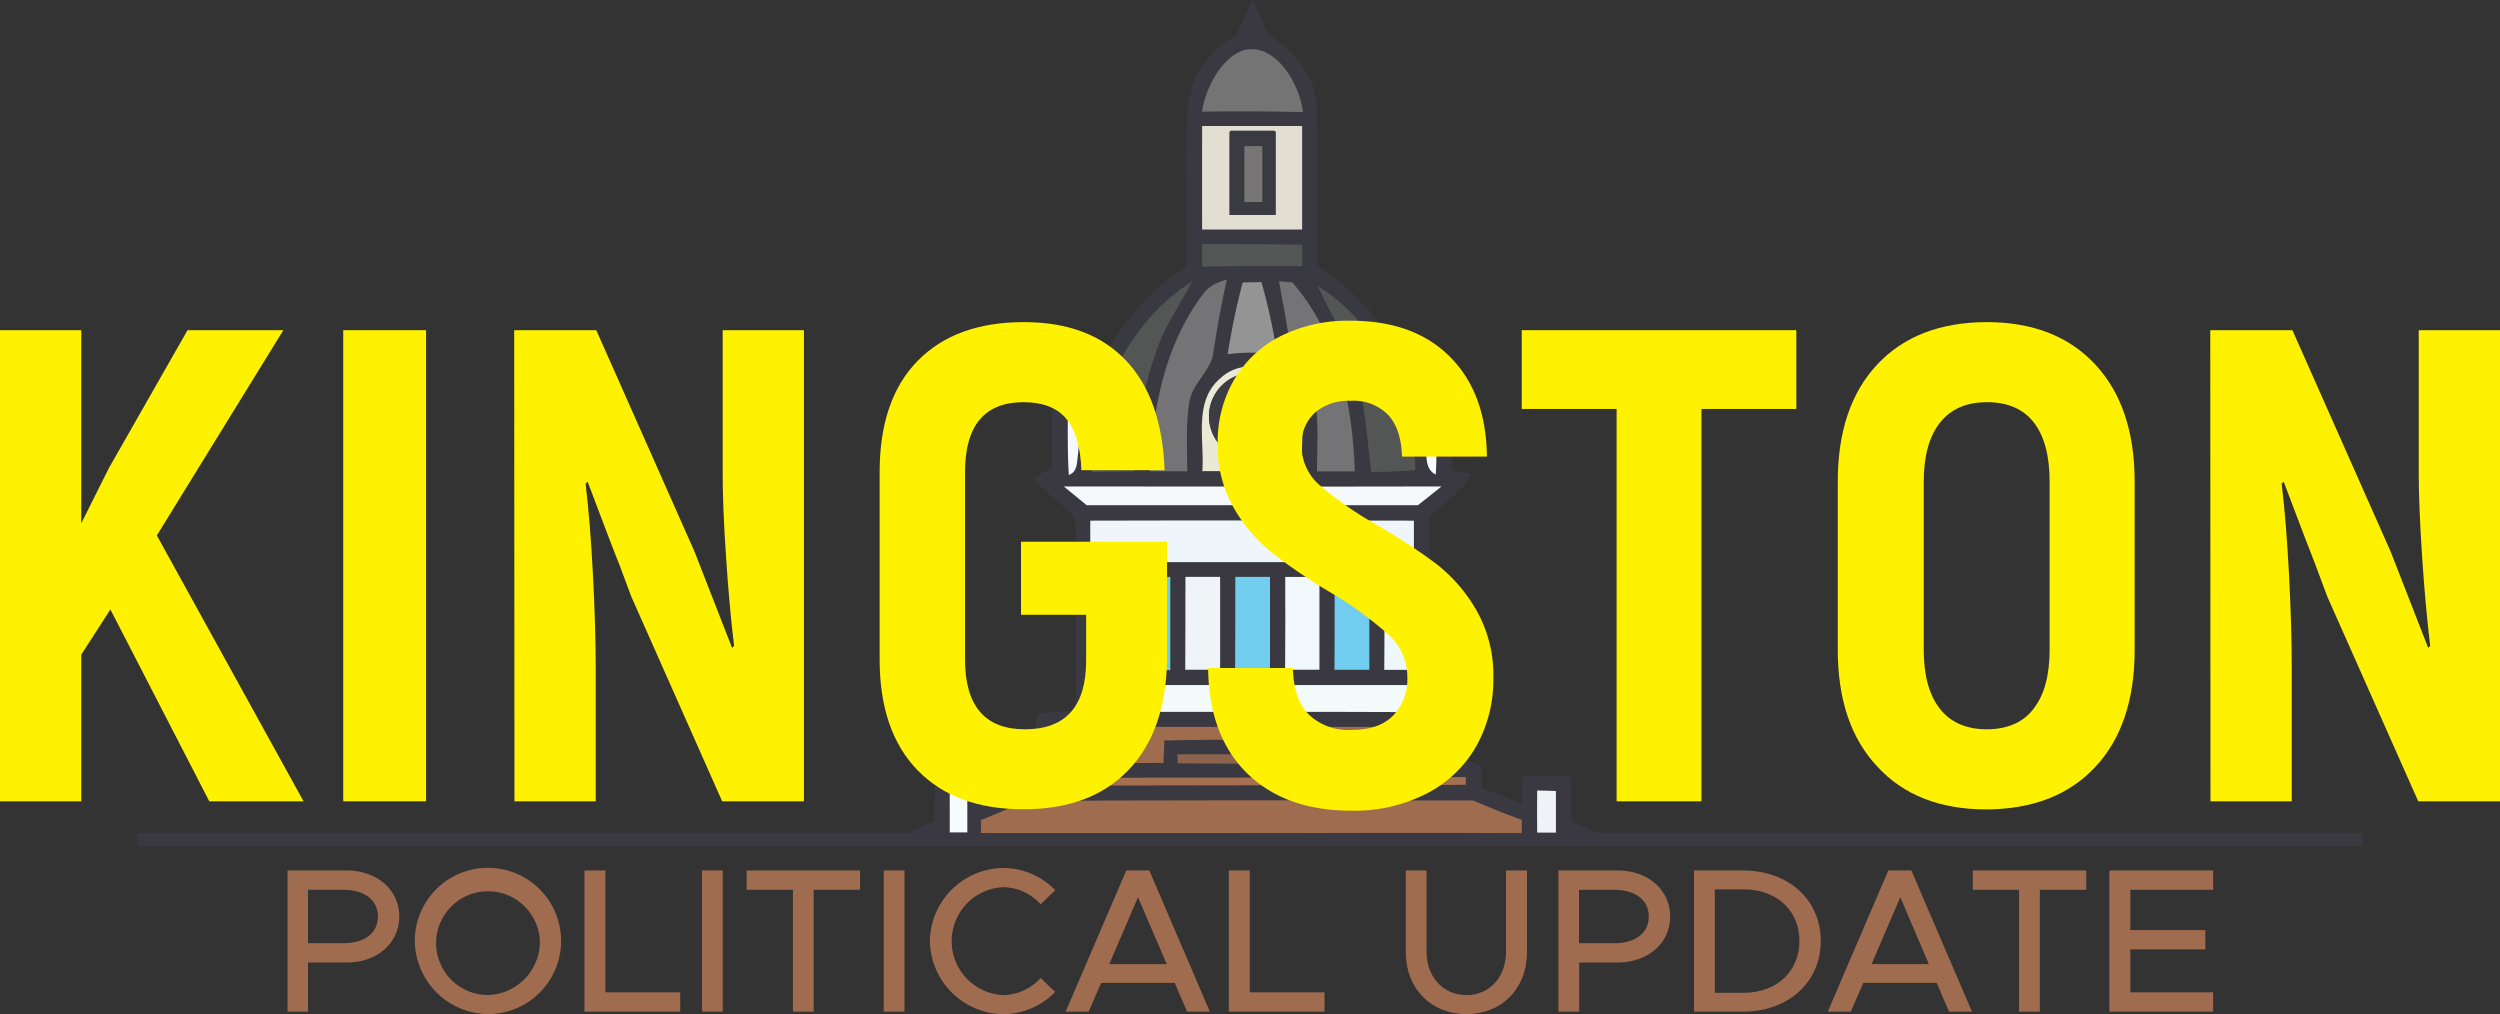 <?xml version="1.0" encoding="UTF-8" standalone="no"?>
<svg
   xmlns:dc="http://purl.org/dc/elements/1.1/"
   xmlns:cc="http://creativecommons.org/ns#"
   xmlns:rdf="http://www.w3.org/1999/02/22-rdf-syntax-ns#"
   xmlns:svg="http://www.w3.org/2000/svg"
   xmlns="http://www.w3.org/2000/svg"
   id="Layer_1"
   data-name="Layer 1"
   viewBox="0 0 399.94 162.24"
   version="1.1"
   width="399.94"
   height="162.24">
  <rect x="0" y="0" width="399.94" height="162.24" fill="#333333" stroke="none"/>
  <defs
     id="defs4">
    <style
       id="style2">.cls-1{fill:#3a3942;}.cls-2{fill:#747475;}.cls-3{fill:#e2ded2;}.cls-4{fill:#545655;}.cls-5{fill:#747476;}.cls-6{fill:#959494;}.cls-7{fill:#eae9d6;}.cls-8{fill:#3d3c45;}.cls-9{fill:#f6fafe;}.cls-10{fill:#f8fcff;}.cls-11{fill:#f5f9fc;}.cls-12{fill:#eff6fb;}.cls-13{fill:#f2fafb;}.cls-14{fill:#71cdee;}.cls-15{fill:#72ceef;}.cls-16{fill:#f1f9fe;}.cls-17{fill:#70cdef;}.cls-18{fill:#eef8fa;}.cls-19{fill:#eff4f6;}.cls-20{fill:#f2fafa;}.cls-21{fill:#a06c4e;}.cls-22{fill:#8c644d;}.cls-23{fill:#a57051;}.cls-24{fill:#f6fcfe;}.cls-25{fill:#eef4f5;}.cls-26{fill:#a06c4f;}.cls-27{fill:#3a3b41;}.cls-28{fill:#777675;}.cls-29{fill:#fff200;}</style>
  </defs>
  <path
     class="cls-1"
     d="m 143.81,134.33 a 19.58,19.58 0 0 1 5.63,-2.87 c 0,-2.38 0.13,-4.76 0.23,-7.14 a 23,23 0 0 1 7.31,0 c 0,1.2 -0.06,2.78 0,4.48 2,-0.81 4.44,-1.85 6.48,-2.63 0.1,-1.14 0.17,-2.87 0.19,-3.73 0.43,-0.24 1.29,-0.71 2,-1.07 0.07,-2.39 0,-4.79 0.22,-7.17 a 33.34,33.34 0 0 1 6.24,-0.4 c 0,-9.13 0,-18.26 0,-27.4 a 14.18,14.18 0 0 0 -0.36,-3.79 c -2,-2.21 -4.55,-3.8 -6.46,-6.09 1,-0.62 2,-1.13 3,-1.67 0.17,-5 -0.27,-9.94 0.22,-14.87 a 37.93,37.93 0 0 1 6.91,-0.32 39,39 0 0 1 14.38,-17.06 c 0.15,-8.25 -0.14,-16.5 0.13,-24.75 a 14.63,14.63 0 0 1 7.85,-12.19 c 0.71,-1.71 1.8,-3.8 2.6,-5.66 0.93,1.9 1.54,3.41 2.55,5.64 4.39,2.49 7.69,7 7.76,12.18 0.14,8.22 0,16.46 0.06,24.69 a 38.94,38.94 0 0 1 14.45,17.15 51.86,51.86 0 0 1 6.83,0.23 c 0.61,5.09 0.08,10.24 0.23,15.36 1.06,0.18 2.13,0.35 3.19,0.54 -1.64,2.84 -4.38,4.74 -6.81,6.84 0,10.4 0,20.81 0,31.21 a 46.49,46.49 0 0 1 6.13,0.26 44.44,44.44 0 0 1 0.29,7.74 l 2,0.71 c 0,1.18 0,2.35 0,3.53 q 3.23,1.23 6.44,2.5 c 0,-1.47 0,-2.93 0.08,-4.39 a 67.36,67.36 0 0 1 7.78,0.11 c 0,2.4 0,4.81 0,7.21 a 50.31,50.31 0 0 1 5.47,2.43"
     id="path6" />
  <path
     class="cls-1"
     d="m 192.3,17.87 c 5.38,-0.13 10.77,0 16.15,0.05 -0.59,-4.52 -3.5,-10.05 -8.65,-10.06 -4.5,1.04 -6.92,5.8 -7.5,10.01 z"
     id="path8" />
  <path
     class="cls-1"
     d="m 192.33,20.16 c 0,5.52 0,11 0,16.55 5.32,0 10.63,0 15.95,0 0,-5.52 0,-11 0,-16.56 -5.28,0 -10.63,-0.01 -15.95,0.01 z"
     id="path10" />
  <path
     class="cls-1"
     d="m 192.13,39.04 c 0.21,1.2 -0.1,2.59 0.57,3.66 a 125.42,125.42 0 0 0 15.75,-0.15 c 0,-1.14 0.05,-2.27 0.08,-3.4 a 138.06,138.06 0 0 0 -16.4,-0.11 z"
     id="path12" />
  <path
     class="cls-1"
     d="m 204.61,45 c 0.68,3.74 1.36,7.47 1.94,11.23 0.32,3.15 3.52,5 3.91,8.14 0.53,3.66 0.2,7.37 0.23,11 h 6.05 c -0.31,-10.72 -2.78,-22 -10,-30.23 z"
     id="path14" />
  <path
     class="cls-1"
     d="m 174.7,75.49 q 3.39,0 6.78,-0.1 c 0.65,-6.27 1,-12.66 3.27,-18.61 1.24,-4.27 3.9,-7.86 5.9,-11.77 -10.12,6.54 -15.9,18.56 -15.95,30.48 z"
     id="path16" />
  <path
     class="cls-1"
     d="m 192.38,47.17 c -6.1,8 -8,18.37 -8.49,28.24 h 6 c 0,-3.66 -0.25,-7.35 0.32,-11 0.43,-3.12 3.59,-5 3.89,-8.19 q 0.87,-5.79 2.12,-11.51 c -1.43,0.51 -2.98,1.07 -3.84,2.46 z"
     id="path18" />
  <path
     class="cls-1"
     d="m 196.4,56.66 a 31.73,31.73 0 0 1 7.91,0 96.8,96.8 0 0 0 -2.48,-11.57 l -3,0.07 a 115,115 0 0 0 -2.43,11.5 z"
     id="path20" />
  <path
     class="cls-1"
     d="m 210.81,45.8 c 1.9,4.1 4.35,8 5.61,12.32 1.88,5.63 2.13,11.58 2.92,17.41 2.35,0 4.7,-0.15 7,-0.33 0.09,-3.73 -1,-7.3 -2.16,-10.8 C 222,56.98 217.59,49.82 210.81,45.8 Z"
     id="path22" />
  <path
     class="cls-1"
     d="m 195.23,60.52 c -4.35,3.67 -2.51,9.9 -2.89,14.83 5.31,0 10.63,0 15.95,0 -0.23,-3.89 0.57,-7.91 -0.54,-11.69 -1.75,-4.92 -8.68,-6.79 -12.52,-3.14 z"
     id="path24" />
  <path
     class="cls-1"
     d="m 170.81,62.1 c 0.08,4.61 -0.12,9.23 0.18,13.84 1.47,-0.56 1.27,-2.13 1.47,-3.33 a 45.22,45.22 0 0 1 2.18,-10.49 z"
     id="path26" />
  <path
     class="cls-1"
     d="m 226.07,62.11 a 39.91,39.91 0 0 1 2,9.67 c 0.18,1.51 0,3.38 1.61,4.16 0.26,-4.6 0.05,-9.21 0.15,-13.81 z"
     id="path28" />
  <path
     class="cls-1"
     d="m 170.18,77.82 3.64,3 q 26.51,0 53,0 l 3.77,-3 c -20.12,0.05 -40.27,-0.04 -60.41,0 z"
     id="path30" />
  <path
     class="cls-1"
     d="m 174.42,83.29 v 6.58 q 25.88,0 51.78,0 0,-3.32 0,-6.64 c -17.26,0.09 -34.52,0 -51.78,0.06 z"
     id="path32" />
  <path
     class="cls-1"
     d="m 174.42,92.33 c 0,4.93 0,9.87 0,14.8 h 4.82 q 0,-7.41 0,-14.84 z"
     id="path34" />
  <path
     class="cls-1"
     d="m 181.68,92.3 c 0,5 0,9.89 0,14.83 h 5.55 c 0,-5 0,-9.93 0,-14.9 z"
     id="path36" />
  <path
     class="cls-1"
     d="m 197.62,92.28 q 0,7.44 0,14.88 h 5.58 c 0,-4.94 0,-9.88 0,-14.83 -1.88,-0.03 -3.73,-0.03 -5.58,-0.05 z"
     id="path38" />
  <path
     class="cls-1"
     d="m 205.61,92.3 c 0,5 0,9.89 0,14.83 h 5.49 c 0,-4.94 0,-9.89 0,-14.84 -1.84,0.02 -3.67,0.01 -5.49,0.01 z"
     id="path40" />
  <path
     class="cls-1"
     d="m 213.52,92.29 c 0,5 0,9.9 0,14.85 h 5.57 c 0,-5 0,-9.91 0,-14.86 z"
     id="path42" />
  <path
     class="cls-1"
     d="m 221.48,92.3 c 0,4.94 0,9.9 0,14.84 h 4.74 c 0,-5 0,-9.91 0,-14.86 z"
     id="path44" />
  <path
     class="cls-1"
     d="m 189.64,92.28 c 0,4.95 0,9.92 0,14.87 1.86,0 3.71,0 5.58,0 -0.05,-5 0,-9.91 0,-14.86 -1.88,0.01 -3.72,0.01 -5.58,-0.01 z"
     id="path46" />
  <path
     class="cls-1"
     d="m 174.4,109.59 c 0,1.41 0,2.83 0,4.24 17.25,0.07 34.49,0 51.73,0.06 0,-1.44 0,-2.89 0,-4.33 -17.13,0.1 -34.46,-0.01 -51.73,0.03 z"
     id="path48" />
  <path
     class="cls-1"
     d="m 168.13,116.28 0.06,5.77 c 6,0 11.95,0.06 17.93,0 0,-1.19 0.09,-2.39 0.14,-3.58 9.33,-0.23 18.66,-0.07 28,-0.06 0.15,1.21 0.31,2.43 0.47,3.65 5.94,0 11.87,0 17.81,0 0,-1.94 0.07,-3.87 0.12,-5.8 z"
     id="path50" />
  <path
     class="cls-1"
     d="m 188,120.77 a 2.48,2.48 0 0 0 2.77,1.42 c 7.15,0 14.3,0 21.45,0 v -1.56 c -8.07,0.03 -16.16,-0.22 -24.22,0.14 z"
     id="path52" />
  <path
     class="cls-1"
     d="m 166.05,124.5 0.09,1.19 c 10.68,0.22 21.36,-0.05 32,0 12.31,-0.11 24.62,0.23 36.93,-0.17 -1.39,-1.41 -3.41,-1.06 -5.16,-1.13 -21.26,0.2 -42.56,-0.09 -63.86,0.11 z"
     id="path54" />
  <path
     class="cls-1"
     d="m 151.93,126.52 c 0,2.23 0,4.45 0,6.68 h 2.81 q 0,-3.33 0,-6.64 z"
     id="path56" />
  <path
     class="cls-1"
     d="m 245.91,126.46 c 0,2.25 0,4.5 0,6.74 h 3 q 0,-3.33 0,-6.66 c -0.76,-0.01 -2.25,-0.05 -3,-0.08 z"
     id="path58" />
  <path
     class="cls-1"
     d="m 157.93,131.04 -1.18,2.14 c 28.89,0.17 57.79,-0.08 86.69,0.08 0,-0.71 0,-1.42 0,-2.12 -3.33,-1.17 -6.54,-3 -10.16,-3 -14.15,0 -28.31,0.09 -42.46,0 -8.18,-0.53 -16.37,-0.14 -24.54,0.12 a 22.85,22.85 0 0 0 -8.35,2.78 z"
     id="path60" />
  <path
     class="cls-2"
     d="m 192.3,17.87 c 0.58,-4.26 3.75,-9.62 7.5,-10 4.63,-0.32 8.06,5.54 8.65,10.06 -5.38,-0.11 -10.77,-0.19 -16.15,-0.06 z"
     id="path62" />
  <path
     class="cls-3"
     d="m 192.31,20.16 c 5.32,0 10.65,0 16,0 0,5.52 0,11 0,16.56 -5.32,0 -10.63,0 -16,0 -0.02,-5.52 0,-11.06 0,-16.56 z"
     id="path64" />
  <path
     class="cls-4"
     d="m 192.32,39.03 c 5.12,0 11.31,0.08 16,0.1 0,1 0,2.14 0,3.43 -4.15,0 -11.23,0 -16,0.08 -0.02,-1.09 0,-2.23 0,-3.61 z"
     id="path66" />
  <path
     class="cls-4"
     d="m 174.7,75.49 c 0.05,-11.92 5.83,-23.94 16,-30.48 -2,3.91 -4.66,7.5 -5.9,11.77 -2.24,5.95 -2.62,12.34 -3.27,18.61 q -3.44,0.09 -6.83,0.1 z"
     id="path68" />
  <path
     class="cls-4"
     d="m 210.81,45.8 c 6.78,4 11.19,11.18 13.42,18.6 1.13,3.5 2.25,7.07 2.16,10.8 -2.35,0.18 -4.7,0.3 -7,0.33 -0.79,-5.83 -1,-11.78 -2.92,-17.41 -1.31,-4.36 -3.76,-8.22 -5.66,-12.32 z"
     id="path70" />
  <path
     class="cls-5"
     d="m 204.61,45 2.12,0.17 c 7.23,8.28 9.7,19.51 10,30.23 h -6.05 c 0,-3.68 0.3,-7.39 -0.23,-11 -0.39,-3.12 -3.59,-5 -3.91,-8.14 C 206,52.47 205.29,48.74 204.61,45 Z"
     id="path72" />
  <path
     class="cls-5"
     d="m 192.38,47.17 c 0.86,-1.39 2.41,-2 3.88,-2.48 Q 195,50.41 194.14,56.2 c -0.3,3.15 -3.46,5.07 -3.89,8.19 -0.57,3.63 -0.33,7.32 -0.32,11 h -6 c 0.45,-9.85 2.35,-20.17 8.45,-28.22 z"
     id="path74" />
  <path
     class="cls-5"
     d="m 197.7,62.99 a 4.44,4.44 0 0 1 6.68,1.68 c 2,3.4 -2.5,8 -5.91,5.91 a 4.46,4.46 0 0 1 -0.77,-7.59 z"
     id="path76" />
  <path
     class="cls-6"
     d="m 196.4,56.66 a 115,115 0 0 1 2.4,-11.47 l 3,-0.07 a 96.8,96.8 0 0 1 2.51,11.54 31.73,31.73 0 0 0 -7.91,0 z"
     id="path78" />
  <path
     class="cls-7"
     d="m 195.23,60.52 c 3.84,-3.65 10.78,-1.78 12.52,3.16 1.11,3.78 0.31,7.8 0.54,11.69 -5.32,0 -10.64,0 -15.95,0 0.38,-4.95 -1.46,-11.18 2.89,-14.85 z m 2.26,-0.26 a 6.94,6.94 0 1 0 9.28,3.72 6.94,6.94 0 0 0 -9.28,-3.72 z"
     id="path80" />
  <path
     class="cls-8"
     d="m 197.49,60.26 a 6.94,6.94 0 1 1 -4,7.31 7,7 0 0 1 4,-7.31 z m 0.21,2.73 a 4.46,4.46 0 0 0 0.77,7.59 c 3.41,2.08 7.95,-2.51 5.91,-5.91 a 4.44,4.44 0 0 0 -6.68,-1.68 z"
     id="path82" />
  <path
     class="cls-9"
     d="m 170.81,62.1 h 3.83 a 45.22,45.22 0 0 0 -2.18,10.56 c -0.2,1.2 0,2.77 -1.47,3.33 -0.3,-4.66 -0.1,-9.28 -0.18,-13.89 z"
     id="path84" />
  <path
     class="cls-10"
     d="m 226.07,62.11 h 3.77 c -0.1,4.6 0.11,9.21 -0.15,13.81 -1.64,-0.78 -1.43,-2.65 -1.61,-4.16 a 39.91,39.91 0 0 0 -2.01,-9.65 z"
     id="path86" />
  <path
     class="cls-11"
     d="m 170.18,77.82 c 20.14,0 40.29,0.05 60.43,0 l -3.77,3 q -26.51,0 -53,0 z"
     id="path88" />
  <path
     class="cls-12"
     d="m 174.42,83.29 c 17.26,-0.06 34.52,0 51.77,0 q 0,3.33 0,6.64 -25.89,0 -51.78,0 z"
     id="path90" />
  <path
     class="cls-13"
     d="m 174.42,92.33 h 4.83 q 0,7.43 0,14.84 h -4.82 c 0,-4.97 -0.02,-9.91 -0.01,-14.84 z"
     id="path92" />
  <path
     class="cls-14"
     d="m 181.68,92.3 h 5.54 c 0,5 0,9.93 0,14.9 h -5.55 c 0.01,-5.01 -0.02,-9.95 0.01,-14.9 z"
     id="path94" />
  <path
     class="cls-15"
     d="m 197.62,92.28 c 1.85,0 3.7,0 5.55,0 0,5 0,9.89 0,14.83 h -5.58 q 0.04,-7.39 0.03,-14.83 z"
     id="path96" />
  <path
     class="cls-16"
     d="m 205.61,92.3 c 1.82,0 3.65,0 5.47,0 0,5 0,9.9 0,14.84 h -5.49 c 0.04,-4.95 0.03,-9.89 0.02,-14.84 z"
     id="path98" />
  <path
     class="cls-17"
     d="m 213.52,92.29 h 5.54 c 0,5 0,9.9 0,14.86 h -5.57 c 0.04,-4.96 0,-9.91 0.03,-14.86 z"
     id="path100" />
  <path
     class="cls-18"
     d="m 221.48,92.3 h 4.71 c 0,5 0,9.91 0,14.86 h -4.74 c 0.05,-4.96 0.01,-9.92 0.03,-14.86 z"
     id="path102" />
  <path
     class="cls-19"
     d="m 189.64,92.28 c 1.86,0 3.7,0 5.55,0 0,5 0,9.91 0,14.86 -1.87,0 -3.72,0 -5.58,0 0.04,-4.94 0.02,-9.91 0.03,-14.86 z"
     id="path104" />
  <path
     class="cls-20"
     d="m 174.4,109.59 c 17.27,0 34.55,0 51.82,0 0,1.44 0,2.89 0,4.33 -17.24,-0.09 -34.48,0 -51.73,-0.06 -0.05,-1.44 -0.07,-2.86 -0.09,-4.27 z"
     id="path106" />
  <path
     class="cls-21"
     d="m 168.13,116.28 h 64.53 c 0,1.93 -0.09,3.86 -0.12,5.8 -5.94,-0.06 -12.28,0 -18.22,0 0,-1.19 0,-2.19 -0.06,-3.68 -9.34,0 -18.67,-0.17 -28,0.06 0,1.19 -0.1,2.39 -0.14,3.58 -6,0.07 -12,0 -17.93,0 z"
     id="path108" />
  <path
     class="cls-22"
     d="m 188.38,120.66 c 7.48,0 16.22,0 23.85,0 v 1.56 c -7.15,0 -16.67,-0.08 -23.82,-0.1 -0.05,-0.46 -0.03,-1.12 -0.03,-1.46 z"
     id="path110" />
  <path
     class="cls-23"
     d="m 166.05,124.5 c 21.3,-0.2 47.15,0 68.44,-0.19 v 1.24 c -11.06,0.06 -57.79,0.1 -68.44,0.13 z"
     id="path112" />
  <path
     class="cls-24"
     d="m 151.93,126.52 h 2.82 q 0,3.31 0,6.64 h -2.81 c -0.01,-2.19 -0.01,-4.41 -0.01,-6.64 z"
     id="path114" />
  <path
     class="cls-25"
     d="m 245.91,126.46 c 0.75,0 2.24,0.07 3,0.08 q 0,3.33 0,6.66 h -3 c -0.02,-2.24 -0.02,-4.49 0,-6.74 z"
     id="path116" />
  <path
     class="cls-26"
     d="m 156.92,131.2 c 2.54,-1.07 5.25,-2.19 7.45,-3 8.17,-0.26 57.12,-0.14 71.27,-0.14 2.49,1 4.48,1.93 7.81,3.1 0,0.7 0,1.41 0,2.12 -28.9,-0.16 -57.62,0.17 -86.52,0 -0.04,-0.62 0.07,-1.31 -0.01,-2.08 z"
     id="path118" />
  <path
     class="cls-27"
     d="m 197,20.9 h 6.78 a 0.32,0.32 0 0 1 0.32,0.32 v 13.17 h -7.43 V 21.23 A 0.32,0.32 0 0 1 197,20.9 Z"
     id="path120" />
  <path
     class="cls-28"
     d="m 199.2,23.38 h 2.62 a 0.12,0.12 0 0 1 0.12,0.12 v 8.81 h -2.87 V 23.5 a 0.12,0.12 0 0 1 0.12,-0.12 z"
     id="path122" />
  <path
     class="cls-29"
     d="M 17.66,97.5 13,104.72 v 23.47 H 0 V 52.82 h 13 v 30.9 L 17.41,74.9 30,52.82 H 45.33 L 25.09,85.66 48.56,128.19 H 33.48 Z"
     id="path124" />
  <path
     class="cls-29"
     d="m 54.91,52.82 h 13.25 v 75.37 H 54.91 Z"
     id="path126" />
  <path
     class="cls-29"
     d="m 82.26,52.82 h 13.13 l 15.72,35.43 6,15.39 0.33,-0.32 q -0.77,-6.24 -1.29,-14.27 c -0.37,-5.34 -0.54,-9.78 -0.54,-13.29 V 52.82 h 13 v 75.37 H 115.53 L 101,95.46 99.07,90.29 Q 98.3,88.46 94,77.05 l -0.32,0.32 q 0.75,6.25 1.18,14.64 0.43,8.39 0.44,14.54 v 21.64 h -13 z"
     id="path128" />
  <path
     class="cls-29"
     d="M 146.81,123.24 Q 140.72,117 140.72,105.47 V 75.54 q 0,-11.62 6.09,-17.82 6.09,-6.2 17,-6.19 10.44,0 16.26,6.08 5.82,6.08 6.24,17.61 H 173 c -0.14,-3.8 -1,-6.57 -2.47,-8.29 -1.47,-1.72 -3.77,-2.59 -6.78,-2.59 q -9.37,0 -9.37,11.2 v 29.93 q 0,11.2 9.58,11.2 9.79,0 9.8,-11 V 98.35 H 163.34 V 86.66 h 23.36 v 19 q -0.22,11.41 -6.25,17.61 -6.03,6.2 -16.68,6.19 -10.87,0.03 -16.96,-6.22 z"
     id="path130" />
  <path
     class="cls-29"
     d="m 199.46,123.66 q -6.08,-6 -6.19,-16.8 h 13.57 q 0.1,4.95 2.52,7.43 a 9.11,9.11 0 0 0 6.84,2.48 c 3,0 5.17,-0.77 6.68,-2.31 a 8.34,8.34 0 0 0 2.26,-6.09 9.12,9.12 0 0 0 -3,-6.84 60.62,60.62 0 0 0 -9.25,-6.73 88.59,88.59 0 0 1 -9.37,-6.35 25.38,25.38 0 0 1 -6.19,-7.27 20.07,20.07 0 0 1 -2.53,-10.28 19.78,19.78 0 0 1 2.58,-10.07 18.07,18.07 0 0 1 7.38,-7 24.06,24.06 0 0 1 11.35,-2.52 q 10.13,0 15.89,5.81 5.76,5.81 5.87,15.93 h -13.59 c -0.08,-2.94 -0.81,-5.17 -2.21,-6.67 a 7.74,7.74 0 0 0 -6,-2.26 8.19,8.19 0 0 0 -5.76,1.94 6.71,6.71 0 0 0 -2.09,5.16 8.32,8.32 0 0 0 2.9,6.41 58.8,58.8 0 0 0 9.05,6.3 93.17,93.17 0 0 1 9.63,6.3 25.41,25.41 0 0 1 6.41,7.43 21,21 0 0 1 2.69,10.82 21.74,21.74 0 0 1 -2.69,10.82 19.25,19.25 0 0 1 -7.86,7.59 25.37,25.37 0 0 1 -12.28,2.8 q -10.52,-0.03 -16.61,-6.03 z"
     id="path132" />
  <path
     class="cls-29"
     d="m 287.37,65.42 h -15.18 v 62.77 H 258.62 V 65.42 h -15.18 v -12.6 h 43.93 z"
     id="path134" />
  <path
     class="cls-29"
     d="M 300.35,122.66 Q 294,115.92 294,103.97 V 77.05 q 0,-12 6.31,-18.74 6.31,-6.74 17.49,-6.78 11.09,0 17.39,6.78 6.3,6.78 6.3,18.74 v 26.92 q 0,12 -6.3,18.73 -6.3,6.73 -17.39,6.79 -11.16,0 -17.45,-6.83 z m 25,-9.31 q 2.54,-3.28 2.54,-9.42 V 77.05 q 0,-6.24 -2.54,-9.48 c -1.68,-2.15 -4.18,-3.23 -7.48,-3.23 -3.3,0 -5.81,1.1 -7.53,3.29 -1.72,2.19 -2.59,5.33 -2.59,9.42 v 26.92 q 0,6.13 2.59,9.42 2.59,3.29 7.53,3.28 c 3.27,-0.01 5.77,-1.09 7.45,-3.28 z"
     id="path136" />
  <path
     class="cls-29"
     d="m 353.59,52.82 h 13.14 l 15.72,35.43 6,15.39 0.32,-0.32 c -0.5,-4.16 -0.94,-8.92 -1.29,-14.27 -0.35,-5.35 -0.54,-9.78 -0.54,-13.29 V 52.82 h 13 v 75.37 h -13.08 l -14.54,-32.73 -1.93,-5.17 q -0.75,-1.83 -5.06,-13.24 l -0.32,0.32 q 0.75,6.25 1.18,14.64 0.43,8.39 0.43,14.54 v 21.64 h -13 z"
     id="path138" />
  <path
     class="cls-26"
     d="m 46,139.25 h 9.49 c 4.77,0 8.39,3.06 8.39,7.37 0,4.31 -3.62,7.36 -8.39,7.36 h -6.22 v 7.86 H 46 Z m 9,11.64 c 3.26,0 5.46,-1.61 5.46,-4.27 0,-2.66 -2.2,-4.27 -5.46,-4.27 h -5.73 v 8.54 z"
     id="path140" />
  <path
     class="cls-26"
     d="m 66.36,150.53 a 11.7,11.7 0 1 1 11.73,11.7 11.85,11.85 0 0 1 -11.73,-11.7 z m 20,0 a 8.3,8.3 0 1 0 -8.28,8.65 8.55,8.55 0 0 0 8.29,-8.65 z"
     id="path142" />
  <path
     class="cls-26"
     d="m 108.82,158.75 v 3.09 H 93.5 v -22.59 h 3.35 v 19.5 z"
     id="path144" />
  <path
     class="cls-26"
     d="m 112.3,139.25 h 3.32 v 22.59 h -3.32 z"
     id="path146" />
  <path
     class="cls-26"
     d="m 126.85,142.35 h -7.4 v -3.1 h 18.14 v 3.1 h -7.42 v 19.49 h -3.32 z"
     id="path148" />
  <path
     class="cls-26"
     d="m 141.38,139.25 h 3.32 v 22.59 h -3.32 z"
     id="path150" />
  <path
     class="cls-26"
     d="m 148.76,150.53 a 11.86,11.86 0 0 1 11.73,-11.67 11.6,11.6 0 0 1 8.32,3.55 l -2.34,2.25 a 8.17,8.17 0 0 0 -6,-2.73 8.64,8.64 0 0 0 0,17.26 8.18,8.18 0 0 0 6,-2.74 l 2.34,2.24 a 11.72,11.72 0 0 1 -8.32,3.55 11.89,11.89 0 0 1 -11.73,-11.71 z"
     id="path152" />
  <path
     class="cls-26"
     d="m 187.93,157.24 h -11.77 l -2,4.6 h -3.68 l 9.7,-22.59 h 3.68 l 9.69,22.59 h -3.65 z m -1.28,-3 -4.6,-10.71 -4.6,10.71 z"
     id="path154" />
  <path
     class="cls-26"
     d="m 211.89,158.75 v 3.09 h -15.31 v -22.59 h 3.35 v 19.5 z"
     id="path156" />
  <path
     class="cls-26"
     d="m 224.89,152.34 v -13.09 h 3.32 v 13 c 0,4 2.63,6.94 6.38,6.94 3.75,0 6.34,-2.9 6.34,-6.94 v -13 h 3.35 v 13.09 c 0,5.78 -4,9.89 -9.69,9.89 -5.69,0 -9.7,-4.11 -9.7,-9.89 z"
     id="path158" />
  <path
     class="cls-26"
     d="m 249.31,139.25 h 9.5 c 4.76,0 8.38,3.06 8.38,7.37 0,4.31 -3.62,7.36 -8.38,7.36 h -6.18 v 7.86 h -3.32 z m 9,11.64 c 3.26,0 5.46,-1.61 5.46,-4.27 0,-2.66 -2.2,-4.27 -5.46,-4.27 h -5.71 v 8.54 z"
     id="path160" />
  <path
     class="cls-26"
     d="m 271,139.25 h 7.79 c 7.3,0 12.49,4.68 12.49,11.28 0,6.6 -5.19,11.31 -12.49,11.31 H 271 Z m 8,19.57 c 5.22,0 8.87,-3.43 8.87,-8.29 0,-4.86 -3.65,-8.25 -8.87,-8.25 h -4.67 v 16.54 z"
     id="path162" />
  <path
     class="cls-26"
     d="m 309.84,157.24 h -11.76 l -2,4.6 h -3.68 l 9.69,-22.59 h 3.68 l 9.7,22.59 h -3.68 z m -1.27,-3 -4.57,-10.71 -4.6,10.71 z"
     id="path164" />
  <path
     class="cls-26"
     d="m 323,142.35 h -7.4 v -3.1 h 18.15 v 3.1 h -7.43 v 19.49 H 323 Z"
     id="path166" />
  <path
     class="cls-26"
     d="m 340.8,142.35 v 6.44 h 12 v 3.09 h -12 v 6.87 h 13.25 v 3.09 h -16.6 v -22.59 h 16.6 v 3.1 z"
     id="path168" />
  <rect
     class="cls-1"
     x="21.99"
     y="133.27"
     width="356.03"
     height="2.13"
     id="rect170" />
</svg>
